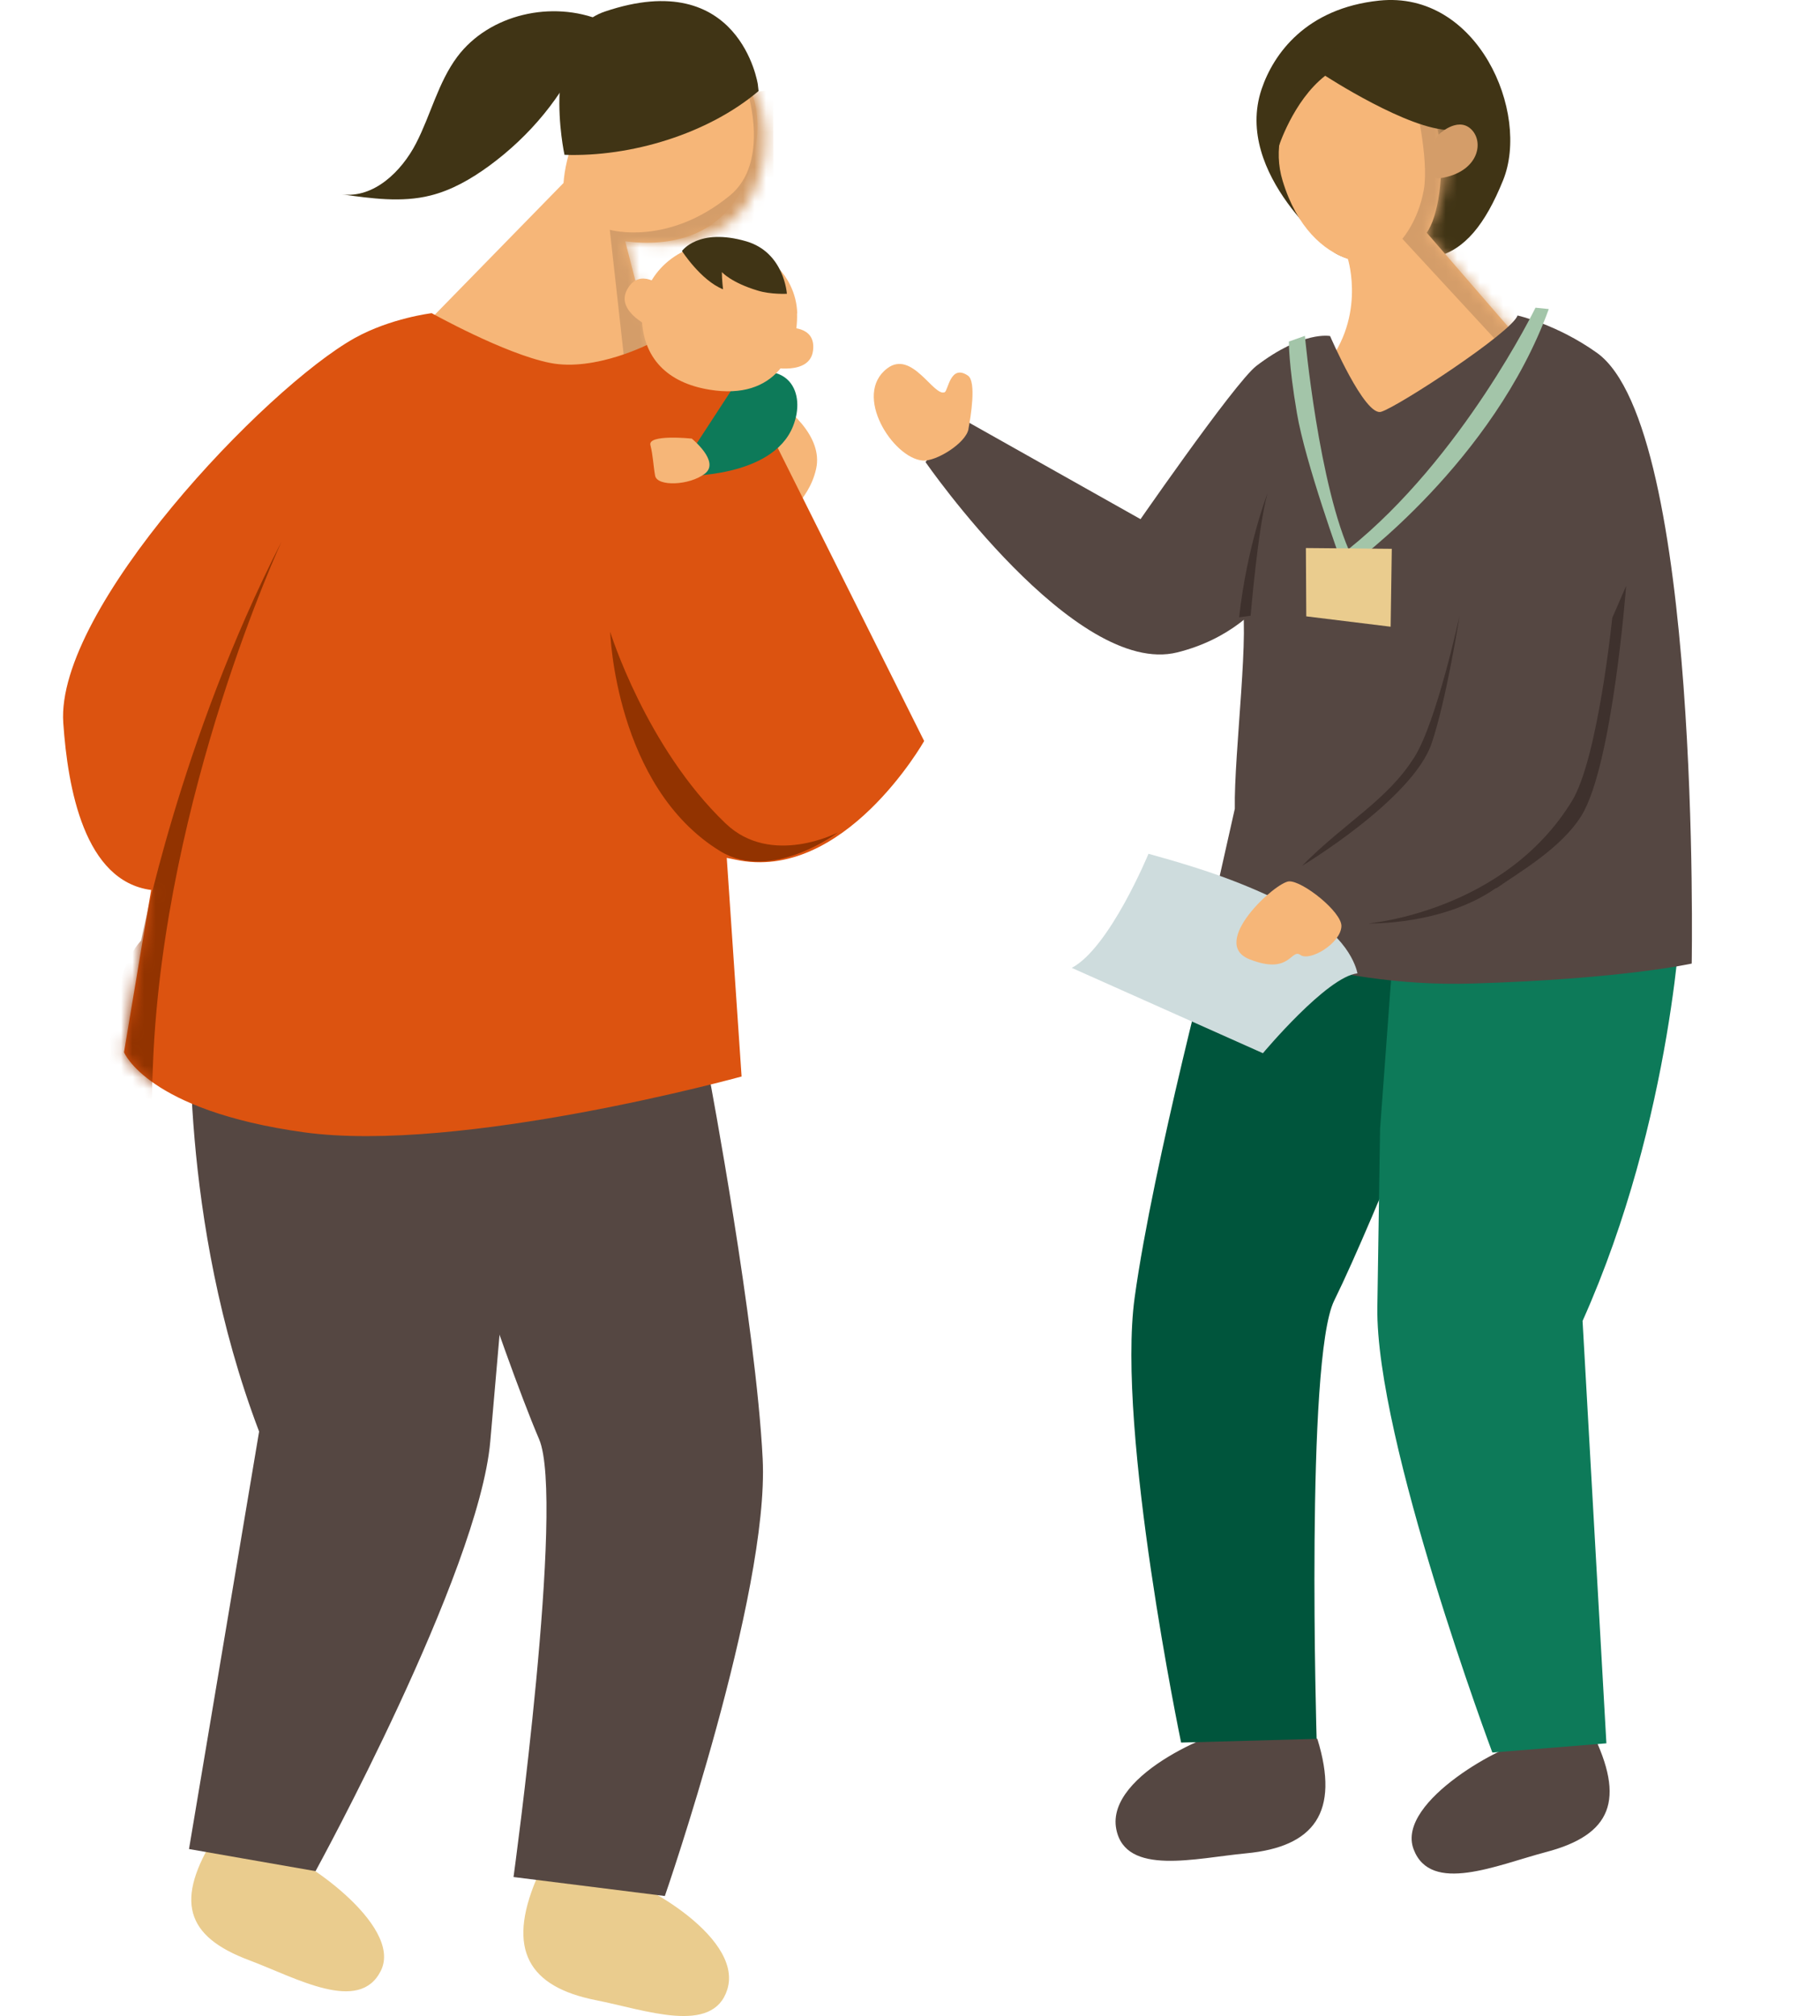 <svg xmlns="http://www.w3.org/2000/svg" width="158" height="175" fill="none"><g clip-path="url(#a)"><path fill="#EACC8E" d="m48.48 162.223-1.916.901c-2.593 6.133-.661 9.344 5.153 10.5 4.306.849 10.188 3.058 11.425-.935 1.475-4.808-8.628-9.922-9.34-9.548s-5.322-.901-5.322-.901zm-28.173-3.822-1.593.917c-3.56 5.641-2.628 8.767 2.915 10.84 4.102 1.546 9.544 4.672 11.425.934 2.051-4.077-7.509-10.245-8.272-9.99s-4.492-2.701-4.492-2.701z"/><path fill="#554742" d="M61.6 93.6s4.017 21.305 4.61 33.029c.594 11.723-8.492 37.956-8.492 37.956l-13.137-1.648s4.492-32.672 2.22-38.007c-3.356-7.867-9.678-27.644-9.678-27.644l1.644-9.582L61.6 93.583z"/><path fill="#554742" d="M16.578 87.381s-1.136 18.35 5.916 36.886l-6.086 36.24 10.985 1.92s14.17-25.859 15.17-37.31c1-11.469 1.34-15.411 1.34-15.411l.39-18.689-27.698-3.602z"/><path fill="#F6B678" d="M59.057 3.89c-5.713-.084-9.78 7.12-10.137 11.996l-12.137 12.42s-3.475 11.18 2.34 13.813 18.46-8.393 18.46-8.393l-3.306-12.777c4.017.51 8.458-.442 10.459-5.25 2.644-6.337-.034-11.74-5.679-11.825z"/><mask id="b" width="32" height="40" x="35" y="3" maskUnits="userSpaceOnUse" style="mask-type:luminance"><path fill="#fff" d="M59.057 3.89c-5.713-.084-9.78 7.12-10.137 11.996l-12.137 12.42s-3.475 11.18 2.34 13.813 18.46-8.393 18.46-8.393l-3.306-12.777c4.017.51 9.306.204 11.306-4.604 2.644-6.338-.881-12.386-6.526-12.471z"/></mask><g mask="url(#b)"><path fill="#D49D69" d="M64.905 8.002s1.95 6.117-1.542 8.971c-5.408 4.435-10.425 2.974-10.425 2.974l1.288 11.57 4.797-1.393-.593-6.83 8.73-4.469-.034-10.975-2.238.152z"/></g><path fill="#F6B678" d="M66.532 42.323c-.186-2.583-2.712-4.435-3.288-6.966-.068-.272-.102-.56-.034-.833.153-.56.729-.917 1.305-.968.577-.051 1.136.187 1.644.459 2.424 1.342 5.29 3.941 4.696 6.66-.661 3.024-3.102 3.992-3.441 6.337-.34 2.345-.492 2.09-2.356 3.534"/><path fill="#DC5310" d="M63.6 31.041c-2.593-1.835-7.102-1.257-7.102-1.257S51.7 32.299 47.734 31.5c-3.967-.799-10.255-4.315-10.255-4.315s-3.56.424-6.68 2.157C22.986 33.71 4.815 52.857 5.493 62.745c.39 5.692 1.83 13.745 7.628 14.51L10.764 91.34s2.017 5.063 15.612 6.949c13.594 1.886 38.004-4.842 38.004-4.842l-1.288-18.978c.237.05.491.101.745.152 9.408 2.04 16.392-10.296 16.392-10.296z"/><path fill="#403415" d="M65.787 7.306s-1.56-10.262-13.273-6.304c-5.797 1.954-3.509 12.437-3.509 12.437 5.764.204 12.46-1.818 16.85-5.538"/><path fill="#403415" d="M52.226 1.784C47.937 0 42.479 1.224 39.699 4.927c-1.661 2.226-2.305 5.046-3.576 7.51-1.272 2.464-3.679 4.791-6.442 4.434 2.56.357 5.187.73 7.679.102 1.848-.458 3.526-1.427 5.068-2.548 3.56-2.6 6.493-6.1 8.222-10.16"/><mask id="c" width="83" height="73" x="-1" y="26" maskUnits="userSpaceOnUse" style="mask-type:luminance"><path fill="#fff" d="M75.177 50.07s-17.713-2.31-22.9-5.538S67.99 35.05 63.26 29.733c-4.746-5.318-10.086 1.325-10.086 1.325s-.78 3.144-4.746 2.345-5.916-3.976-5.916-3.976.068-4.621-8.357-1.597S-.678 58.803 0 68.692c.39 5.692 7.323 7.798 13.12 8.546l-2.356 14.085s2.017 5.063 15.612 6.949c13.594 1.886 37.953-1.325 37.953-1.325L63.09 74.45c.238.052.492.102.746.153 9.408 2.04 17.172-8.495 17.172-8.495 2.966-16.752-5.832-16.056-5.832-16.056z"/></mask><g mask="url(#c)"><path fill="#923300" d="M12.255 81.621s3.34-17.313 12.188-34.609c0 0-10.17 21.9-11.154 45.126-.322 7.561.22 3.79.22 3.79l-4.288-2.311s.068-8.818 3.051-11.996z"/></g><path fill="#923300" d="M62.99 71.478c-6.916-6.61-10.018-16.633-10.018-16.633s.423 13.456 9.56 19.046c4.441 2.718 10.222-1.631 10.222-1.631s-5.798 3.024-9.764-.782"/><path fill="#0D7A59" d="m64.21 32.774-4.187 6.423-.746 2.123s7.747.204 9.56-4.298c1.187-2.94-.406-5.964-4.627-4.265z"/><path fill="#F6B678" d="M60.074 38.075s-3.848-.408-3.61.56c.237.97.237 1.683.407 2.651.169.969 2.983.867 4.322-.17 1.34-1.036-1.119-3.024-1.119-3.024zm8.204-9.616s2.577-.272 2.306 1.954c-.255 2.242-3.763 1.444-3.763 1.444"/><path fill="#F6B678" d="M69.194 27.202c.101 3.482-1.848 7.577-7.594 6.626-3.679-.595-5.78-2.753-5.882-6.236s2.83-6.388 6.56-6.49 6.83 2.616 6.933 6.1z"/><path fill="#F6B678" d="M57.464 24.874s-1.933-1.716-3.018.255c-1.084 1.97 2.221 3.364 2.221 3.364"/><path fill="#403415" d="M59.21 21.799s1.644 2.548 3.56 3.313c0 0-.102-.85-.102-1.495 0 0 .796.917 3.136 1.614 1.102.34 2.508.271 2.508.271s-.22-3.584-3.525-4.553c-4.136-1.206-5.577.833-5.577.833z"/><path fill="#554742" d="m112.554 149.871 1.814 1.088c1.967 6.371-.288 9.361-6.187 9.922-4.356.408-10.459 2.005-11.272-2.09-.984-4.927 9.594-9.005 10.255-8.546s5.374-.357 5.374-.357zm24.139-.645 1.491 1.07c2.967 5.964 1.712 8.988-4 10.483-4.238 1.121-9.967 3.67-11.459-.238-1.627-4.264 8.509-9.429 9.238-9.09s4.746-2.242 4.746-2.242z"/><path fill="#00553C" d="M105.604 80.245s-5.509 20.796-7.102 32.401c-1.593 11.604 4.034 38.619 4.034 38.619l11.764-.323s-.983-32.961 1.526-38.042c3.678-7.475 11.086-26.538 11.086-26.538l-.577-9.702-20.731 3.568z"/><path fill="#0D7A59" d="M145.999 78.563s-.678 18.367-8.611 36.104l2.068 36.665-9.9.799s-10.153-27.133-9.984-38.653c.17-11.502.237-15.478.237-15.478l1.374-18.638 24.816-.816z"/><path fill="#403415" d="M115.894 21.951s-8.849-6.796-6.374-14.203c1.034-3.076 3.865-7.034 10.222-7.697 8.543-.884 13.12 9.735 10.746 15.597-1.559 3.857-3.339 6.032-5.814 6.643-6.136 1.512-8.78-.34-8.78-.34"/><path fill="#F6B678" d="M114.639 32.282s7.628 11.434 12.578 9.769 4.78-12.454 4.78-12.454l-8.136-9.396c1.932-2.701 2.492-14.611-4.95-15.172-4.611-.34-9.204 5.301-7.56 10.67 1.237 4.078 3.56 6.066 5.662 6.78 0 0 1.712 5.368-2.374 9.803"/><mask id="d" width="22" height="38" x="110" y="5" maskUnits="userSpaceOnUse" style="mask-type:luminance"><path fill="#fff" d="M114.639 32.282s7.628 11.434 12.578 9.769 4.78-12.454 4.78-12.454l-8.136-9.396c1.932-2.701 4.475-14.458-5.272-14.85-4.611-.186-8.866 4.98-7.238 10.365 1.237 4.078 3.356 5.488 5.661 6.78 0 0 1.712 5.368-2.373 9.802z"/></mask><g mask="url(#d)"><path fill="#D49D69" d="M122.793 8.478s1.288 5.284.813 7.986c-.474 2.701-1.864 4.264-1.864 4.264l10.119 10.959 3.95-4.333-3.509-9.65-9.526-9.243z"/></g><path fill="#554742" d="M115.47 29.172s-2.356-.492-6.391 2.583c-1.915 1.461-11.018 14.68-11.018 14.68l2.933 3.5 6.712 1.834c.882 2.396-.593 13.627-.508 18.435l-2.424 10.789s10.12 4.79 23.07 4.383c13.052-.39 19.019-1.733 19.019-1.733s.848-46.502-8.221-53.01c-3.475-2.48-6.899-3.245-6.899-3.245-.492 1.461-10.425 7.952-11.849 8.36s-4.424-6.576-4.424-6.576"/><path fill="#CEDCDD" d="M112.978 79.158c-4.373-2.277-7.628-3.483-13.273-5.046 0 0-3.373 8.172-6.661 9.905l16.595 7.408s5.56-6.66 8.204-6.932c0 0-.475-3.058-4.865-5.335"/><path fill="#F6B678" d="M116.453 80.398c.034-1.24-3.373-3.942-4.543-3.89-1.17.05-6.984 5.351-3.441 6.761s3.594-.968 4.424-.373c.831.594 3.509-1.02 3.56-2.498"/><path fill="#554742" d="M101.265 46.333 83.178 36.155l-2.83 3.96s12.984 18.74 21.866 16.514 10.679-10.313 10.679-10.313"/><path fill="#403415" d="M110.961 12.862s1.271-4.095 4.085-6.287c0 0 7.272 4.74 10.832 4.706l.254-2.582-3.475-3.517-6.679-.968s-5.424 2.888-5.017 8.648"/><path fill="#D49D69" d="M124.861 11.706s1.627-1.597 2.814-.526c1.186 1.07.729 3.601-2.306 4.23-3.034.646-.508-3.72-.508-3.72z"/><path fill="#F6B678" d="M84.077 37.243c-.22 1.223-2.814 2.837-3.984 2.735-2.576-.22-6.102-5.709-3.068-8.002 2.153-1.631 4.034 2.48 4.984 2.072.305-.135.491-2.48 2.017-1.444.763.51.237 3.62.05 4.622z"/><path fill="#3E312D" d="M126.708 53.451s-1.983 9.192-3.915 12.267c-2.373 3.772-5.967 5.607-9.764 9.447 0 0 9.594-5.76 11.255-10.636 1.306-3.857 2.424-11.078 2.424-11.078m3.17 23.634c-4.661 3.262-11.086 3.075-11.086 3.075s11.798-1.002 17.68-10.636c2.255-3.687 3.492-15.886 3.492-15.886l1.204-2.77s-1.17 15.513-3.865 19.913c-1.746 2.855-5.492 4.979-7.391 6.32zm-21.307-23.634s.627-7.56 1.458-10.602c0 0-1.763 4.503-2.458 10.738z"/><path fill="#A3C5A9" d="m117.335 48.303-.899.46s-3.136-8.632-3.848-12.913c-.729-4.282-.695-6.202-.695-6.202l1.39-.493s1.204 13.15 4.069 19.148z"/><path fill="#A3C5A9" d="M133.302 26.709s-6.339 13.031-16.222 20.949l.339 1.308s12.222-8.886 17.036-22.138z"/><path fill="#EACC8E" d="m120.725 54.403-7.323-.9-.034-5.93 7.458.068z"/></g><defs><clipPath id="a"><path fill="#fff" d="M0 0h158v175H0z"/></clipPath></defs></svg>